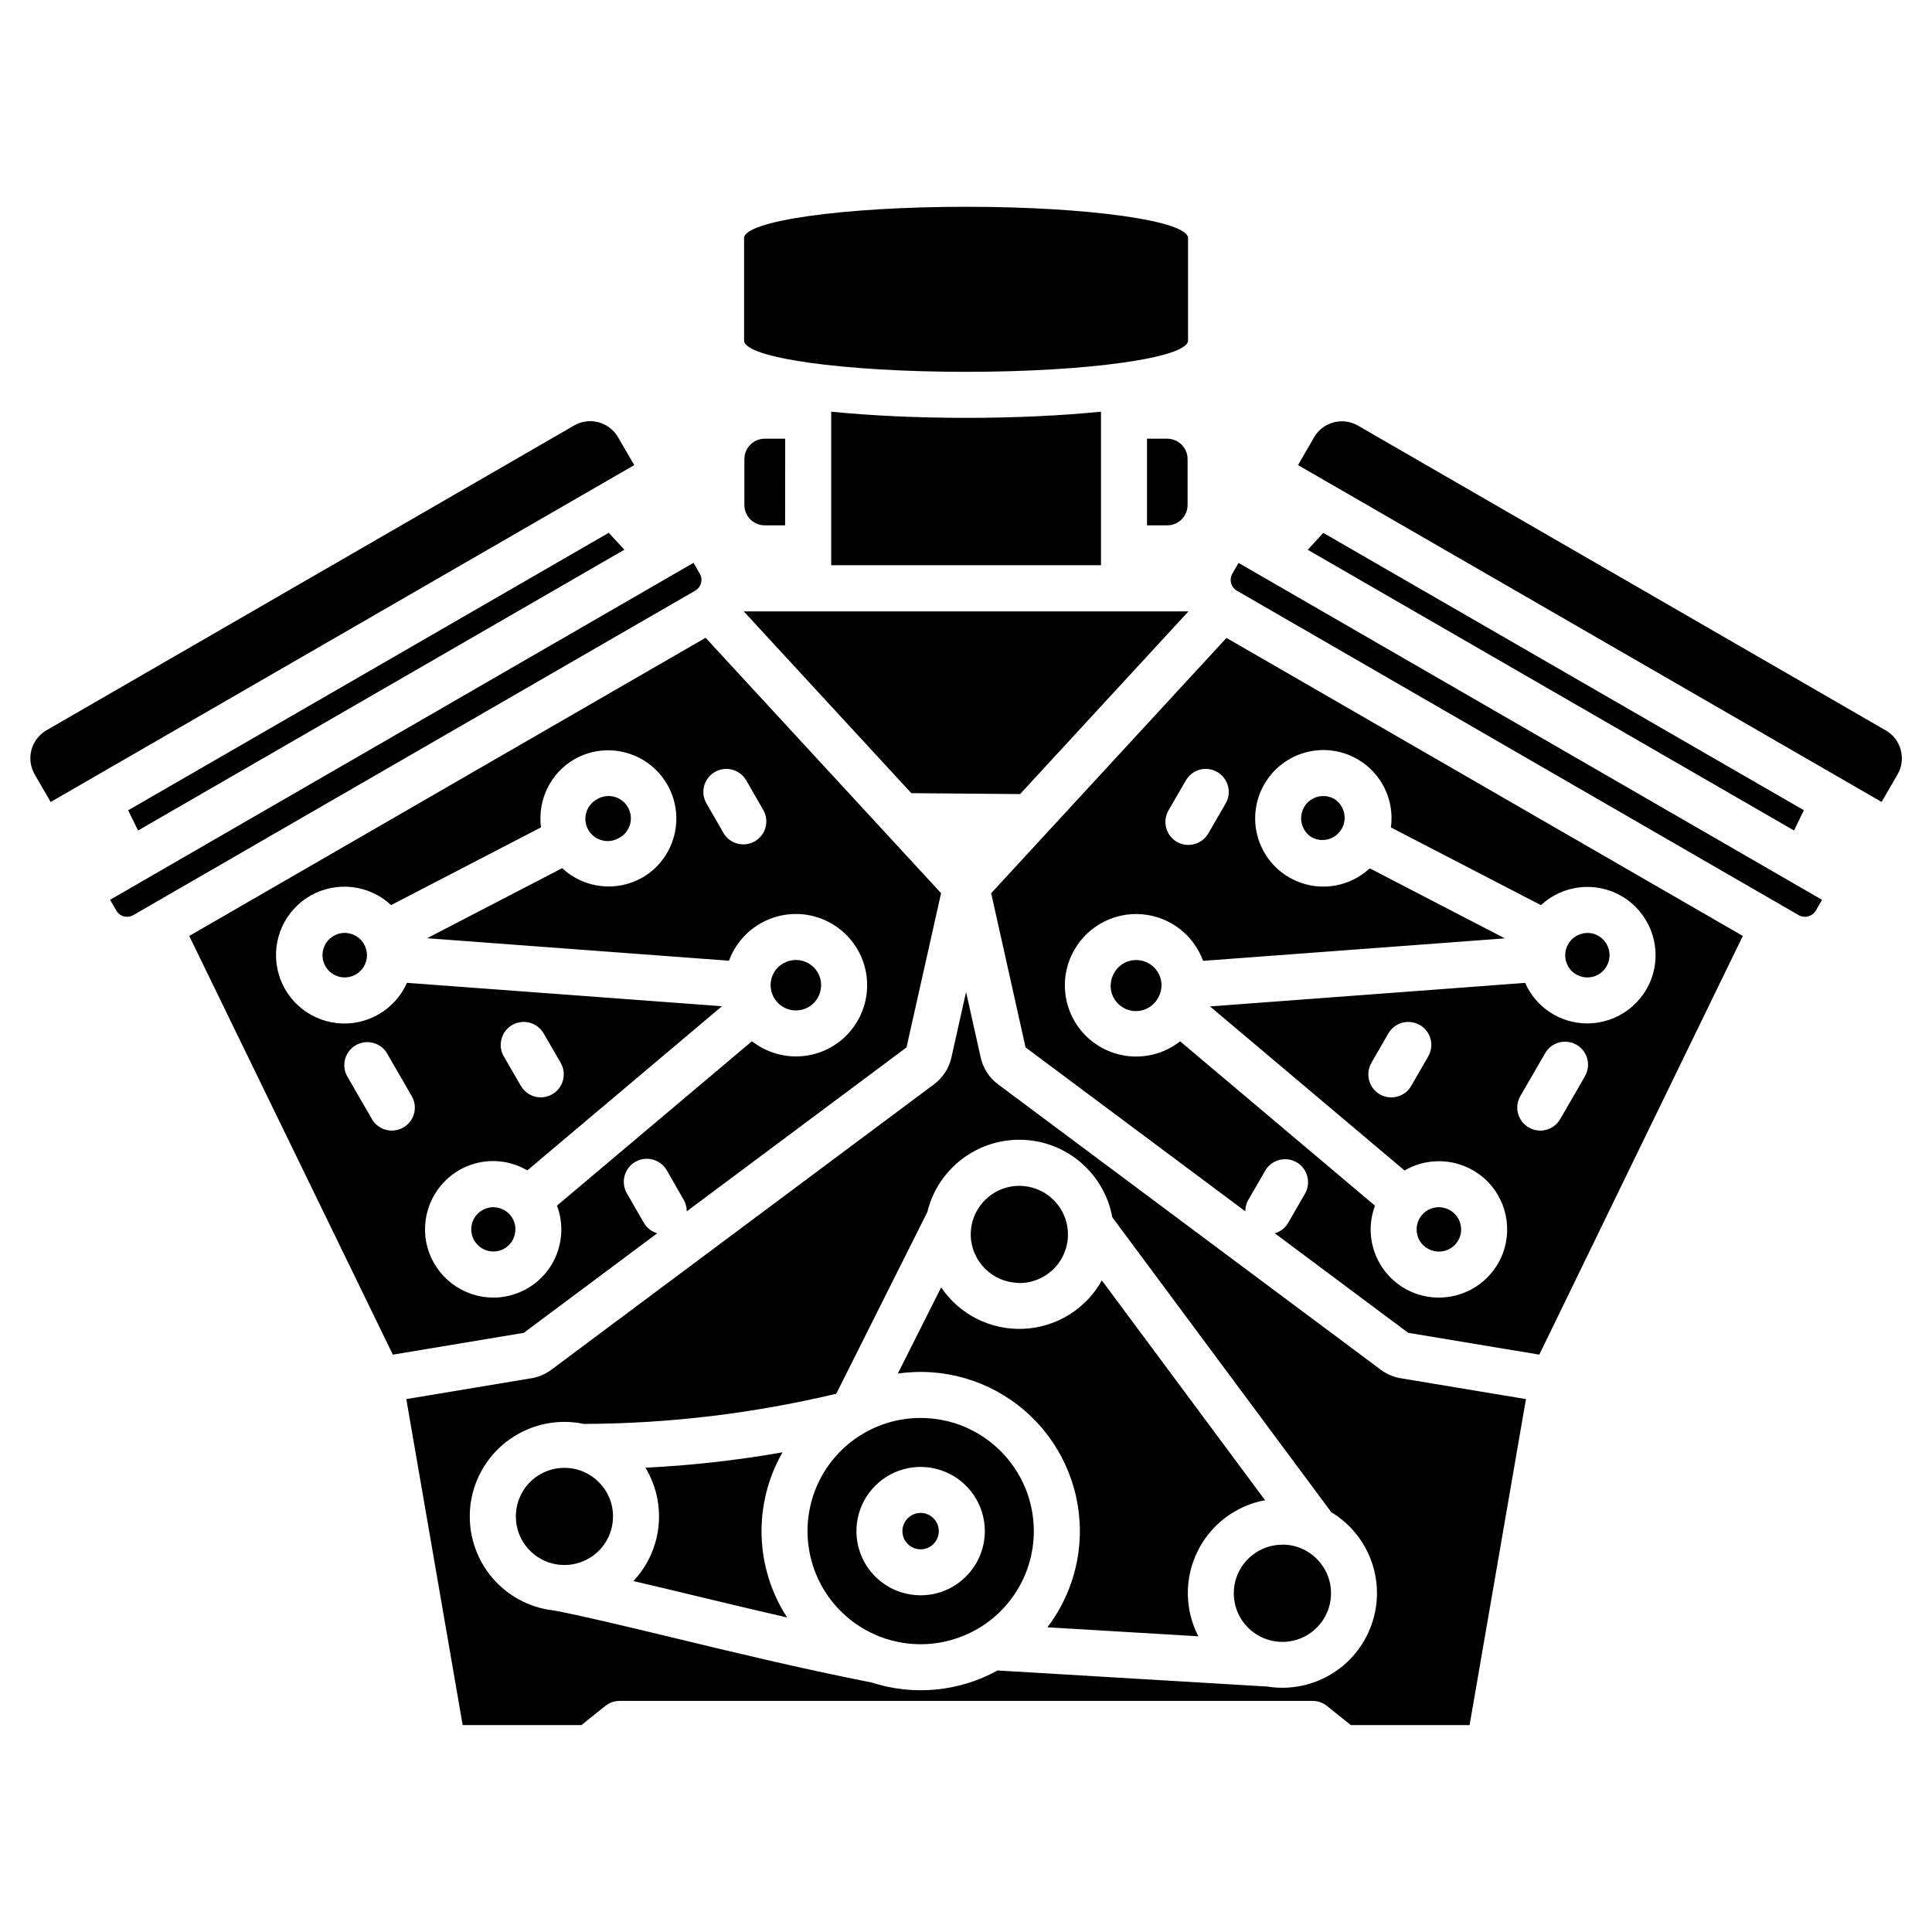 <?xml version="1.0" encoding="UTF-8"?>
<svg width="1200pt" height="1200pt" version="1.1" viewBox="0 0 1200 1200" xmlns="http://www.w3.org/2000/svg">
 <path d="m737.63 285.14v28.594c-0.047 6.938-5.672 12.562-12.609 12.562h-12.609v-53.812h12.609c6.938 0.047 12.609 5.672 12.609 12.656zm-275.29 0v28.594c0.047 6.984 5.719 12.562 12.656 12.562h12.656l0.047-53.812h-12.703c-6.984 0-12.656 5.672-12.656 12.656zm137.68-54.188c76.078 0 137.9-8.766 137.9-19.453v-63.609c0-10.734-61.781-19.453-137.9-19.453-76.078 0-137.86 8.766-137.86 19.453v63.609c0 10.781 61.688 19.453 137.86 19.453zm-216.14 40.641c-3.562-6.188-10.172-9.984-17.297-9.984-3.469 0-6.891 0.891-9.891 2.625l-327.94 189.42c-9.469 5.578-12.703 17.672-7.266 27.234l9.984 17.25 362.48-209.26zm-298.13 244.26 302.06-174.42-9.703-10.5-298.5 172.36zm299.26 4.359c3.141-1.828 5.438-4.828 6.375-8.391 0.938-3.516 0.469-7.266-1.406-10.453-1.828-3.188-4.828-5.484-8.391-6.469-3.516-0.938-7.312-0.469-10.453 1.359-3.375 1.734-5.906 4.734-6.984 8.391-1.078 3.609-0.609 7.547 1.266 10.828 1.922 3.281 5.062 5.625 8.719 6.516 3.703 0.938 7.547 0.281 10.734-1.781zm-59.672 307.64-81.328 13.547-126.47-260.06 320.72-185.21 146.26 158.63-21.469 95.812-136.5 101.81c0-2.484-0.656-4.969-1.875-7.125l-10.547-18.375c-3.938-6.797-12.656-9.188-19.5-5.25s-9.188 12.656-5.297 19.5l10.547 18.375v-0.047c1.828 3.188 4.828 5.531 8.344 6.562zm113.44-328.87 10.547 18.281v0.047c3.938 6.844 12.656 9.188 19.5 5.25s9.188-12.656 5.25-19.5l-10.547-18.328c-3.938-6.797-12.656-9.188-19.5-5.25s-9.188 12.703-5.25 19.5zm-183.05 181.82-15.422-26.672h0.047c-4.031-6.609-12.609-8.812-19.359-4.922-6.703 3.891-9.094 12.422-5.391 19.219l15.422 26.672c3.938 6.844 12.656 9.141 19.5 5.203s9.188-12.656 5.203-19.5zm50.625 125.16c13.875 0 26.859-6.797 34.781-18.188 7.875-11.391 9.703-25.969 4.828-38.953l121.08-102.09c7.828 6.094 17.484 9.422 27.422 9.422 7.688 0.047 15.281-2.016 21.984-5.859 15.516-8.953 24.094-26.344 21.797-44.109-2.344-17.766-15.141-32.344-32.438-36.984-22.125-5.906-45.094 6-53.016 27.516l-187.5-13.969 83.859-43.5h0.047c13.641 12.703 33.938 15 50.062 5.672 20.016-11.812 26.766-37.547 15.141-57.703-11.625-20.109-37.266-27.141-57.516-15.703-14.906 8.578-23.109 25.312-20.859 42.375l-93.094 48.281c-13.5-12.609-33.609-15.047-49.781-6.047-16.125 9.047-24.562 27.469-20.859 45.562 3.656 18.141 18.656 31.781 37.031 33.797 18.375 1.969 35.953-8.109 43.453-25.031l195.66 14.531-120.84 101.91-0.047 0.047c-3.234-1.875-6.703-3.328-10.312-4.312-10.828-2.953-22.406-1.406-32.109 4.219-16.594 9.656-24.656 29.203-19.688 47.672 5.016 18.516 21.75 31.406 40.922 31.406zm6.562-149.81 10.594 18.281 0.047 0.047c3.938 6.797 12.656 9.141 19.5 5.156 6.797-3.938 9.141-12.656 5.203-19.5l-10.594-18.281c-3.984-6.844-12.703-9.141-19.547-5.203-6.797 3.938-9.141 12.703-5.203 19.5zm189.24-30.609c7.5-4.359 10.078-13.969 5.766-21.516-2.812-4.828-8.016-7.781-13.594-7.781-2.719 0-5.391 0.75-7.781 2.109h-0.094 0.047c-3.609 2.062-6.234 5.438-7.312 9.422-1.641 6.141 0.562 12.656 5.578 16.547s11.906 4.359 17.391 1.172zm-284.48-45.609c-3.516-0.984-7.266-0.469-10.406 1.359-6.656 3.797-8.906 12.281-5.109 18.891 2.297 4.031 6.469 6.609 11.062 6.891s9.047-1.734 11.859-5.391 3.609-8.484 2.109-12.844c-1.453-4.406-5.062-7.734-9.516-8.906zm92.203 170.34c-4.406-1.172-9.094-0.047-12.562 3-3.422 3-5.109 7.547-4.5 12.094 0.609 4.547 3.422 8.484 7.5 10.5 4.078 2.062 8.906 1.922 12.891-0.328 3.188-1.828 5.484-4.828 6.422-8.344 0.984-3.516 0.516-7.312-1.312-10.5s-4.875-5.484-8.438-6.422zm125.48-388.03h0.047c0.562-2.016 0.281-4.125-0.75-5.953l-3.891-6.703-362.39 209.29 3.844 6.656c1.031 1.781 2.672 3.094 4.641 3.609 2.016 0.562 4.125 0.281 5.953-0.75l348.98-201.52c1.781-1.031 3.047-2.672 3.609-4.641zm50.672 539.81c-28.125 4.969-56.578 8.156-85.125 9.562 13.594 22.5 10.5 51.281-7.5 70.406 9.141 2.109 18.75 4.406 28.922 6.844 20.812 5.016 43.172 10.406 66.516 15.75v-0.047c-20.062-30.938-21.141-70.5-2.812-102.47zm-135.42 9.656c-12.188-0.047-23.25 7.312-27.891 18.609-4.688 11.297-2.109 24.281 6.516 32.906s21.609 11.203 32.906 6.516c11.297-4.641 18.656-15.703 18.609-27.891 0-16.641-13.5-30.141-30.141-30.141zm165.66-656.02v95.391h167.58v-95.391c-24.375 2.484-53.438 3.844-83.766 3.844s-59.438-1.359-83.812-3.844zm117.33 237.52 104.58-113.48h-276.24l104.11 112.92zm-0.516 303.74c12.234 0 23.25-7.359 27.938-18.609 4.688-11.297 2.109-24.281-6.516-32.906-8.625-8.672-21.609-11.25-32.906-6.609-11.25 4.688-18.656 15.656-18.656 27.891 0.094 16.594 13.5 30.047 30.141 30.094zm163.45 162.52 0.047-0.047c-12.234 0-23.25 7.359-27.938 18.609-4.688 11.297-2.109 24.281 6.562 32.953 8.625 8.625 21.609 11.203 32.906 6.516s18.609-15.703 18.609-27.938c0-16.641-13.5-30.188-30.188-30.188zm73.5-103.41 77.766 12.938-35.016 202.5h-73.734l-14.859-11.906c-2.531-2.062-5.672-3.141-8.953-3.141h-430.31c-3.234 0-6.422 1.078-8.953 3.141l-14.859 11.906h-73.734l-35.016-202.5 77.672-12.938c4.5-0.75 8.766-2.578 12.422-5.297l237.66-177.28c5.484-4.078 9.328-9.984 10.828-16.688l9.094-40.641 9.094 40.641c1.453 6.656 5.297 12.609 10.781 16.688l237.71 177.28c3.656 2.719 7.922 4.547 12.422 5.297zm-14.766 133.45c0-20.578-10.781-39.656-28.406-50.297l-135.98-183.14c-5.016-27.281-28.406-47.344-56.109-48.141-27.75-0.75-52.266 17.953-58.781 44.906l-56.578 112.83h0.047c-51.328 12.234-103.88 18.562-156.66 18.75h-0.141c-15.75-3.328-32.203 0-45.469 9.141-13.266 9.094-22.172 23.297-24.703 39.188-2.484 15.938 1.641 32.156 11.438 44.953 9.797 12.75 24.422 20.953 40.453 22.641 18.094 3.469 42.984 9.469 71.25 16.266 37.828 9.141 80.719 19.547 125.86 28.453 25.969 8.391 54.234 5.672 78.141-7.5l167.48 9.984c17.016 2.766 34.359-2.109 47.484-13.266 13.078-11.156 20.672-27.516 20.672-44.766zm-69.516-57.703-101.39-136.55h0.047c-9.891 17.812-28.359 29.203-48.703 30.094-20.391 0.891-39.75-8.859-51.141-25.734l-26.906 53.531c28.406-4.125 57.188 4.312 78.891 23.109 21.703 18.75 34.172 46.078 34.172 74.766 0 21.562-7.078 42.562-20.156 59.719l93.75 5.578c-8.531-16.453-8.719-36-0.516-52.688 8.156-16.641 23.719-28.453 41.953-31.828zm-143.63 19.219c0 28.406-17.109 54.047-43.406 64.875-26.25 10.875-56.484 4.875-76.547-15.234-20.109-20.062-26.109-50.297-15.281-76.547 10.875-26.297 36.516-43.406 64.922-43.406 38.812 0 70.312 31.453 70.312 70.312zm-30.469 0h0.047c0-16.125-9.703-30.656-24.609-36.844s-32.062-2.766-43.453 8.625c-11.438 11.438-14.812 28.547-8.672 43.453 6.188 14.906 20.719 24.609 36.844 24.609 22.031 0 39.844-17.859 39.891-39.844zm-39.891-11.297 0.047-0.047c-4.547 0-8.672 2.766-10.453 6.984-1.734 4.266-0.797 9.094 2.438 12.328 3.281 3.234 8.109 4.219 12.328 2.484 4.266-1.781 6.984-5.906 6.984-10.453 0-6.234-5.062-11.297-11.297-11.344zm608.76-473.95 0.047-0.047c-1.359-5.109-4.688-9.422-9.234-12.047l-327.94-189.37c-9.516-5.438-21.656-2.203-27.188 7.266l-9.984 17.297 362.48 209.21 9.984-17.203v-0.047c2.625-4.547 3.281-9.984 1.875-15.094zm-418.74-69.562 320.72 185.11-126.42 260.06-81.422-13.547-82.875-61.828c3.516-0.984 6.516-3.328 8.344-6.516l10.594-18.375c3.703-6.797 1.312-15.328-5.391-19.219-6.703-3.844-15.328-1.688-19.359 4.969l-10.594 18.375v-0.047c-1.266 2.203-1.922 4.641-1.875 7.172l-136.5-101.81-21.375-95.766zm217.45 252.71c-6.844-3.938-15.562-1.594-19.5 5.203l-15.422 26.672c-3.938 6.844-1.594 15.562 5.25 19.5 6.797 3.938 15.562 1.641 19.5-5.203l15.422-26.672h-0.047c3.938-6.844 1.641-15.562-5.203-19.5zm-178.45-103.92c6.422 3.703 13.688 5.672 21.141 5.672 10.688 0 21-4.078 28.875-11.344l83.906 43.5-187.5 13.969 0.047-0.047c-5.906-16.125-20.625-27.375-37.734-28.875-17.109-1.5-33.516 7.078-42.141 21.938-10.641 18.375-6.75 41.672 9.281 55.594 16.031 13.875 39.656 14.484 56.344 1.359l121.03 102.09c-4.875 12.984-3.047 27.516 4.875 38.906 7.922 11.391 20.859 18.188 34.734 18.188 15.141 0.047 29.156-8.016 36.797-21.141 9.609-16.641 6.844-37.641-6.75-51.234-13.641-13.547-34.688-16.266-51.281-6.562l-120.84-101.91 195.74-14.625c6.703 15.281 21.844 25.172 38.531 25.172 19.219 0 36.047-12.844 41.016-31.406 4.969-18.516-3.141-38.109-19.734-47.719-16.125-9.281-36.375-6.984-50.016 5.672l-93.188-48.281c2.344-17.016-5.859-33.797-20.766-42.375-9.703-5.625-21.281-7.172-32.156-4.219-10.828 2.906-20.109 10.031-25.688 19.734-11.719 20.297-4.781 46.219 15.469 57.938zm81.047 91.641c-6.844-3.938-15.562-1.594-19.5 5.25l-10.547 18.281v0.047c-3.891 6.797-1.547 15.562 5.25 19.5 6.844 3.891 15.609 1.547 19.5-5.25l10.547-18.281v-0.047c1.922-3.281 2.438-7.172 1.453-10.875-0.984-3.656-3.375-6.75-6.703-8.672zm-125.76-157.13c-3.281-1.922-7.172-2.438-10.828-1.453s-6.797 3.375-8.672 6.656l-10.594 18.281c-2.016 3.281-2.625 7.219-1.688 10.969s3.328 6.938 6.656 8.906c3.375 1.922 7.359 2.438 11.062 1.359 3.703-1.031 6.844-3.516 8.672-6.891l10.594-18.281v-0.047c1.922-3.281 2.438-7.172 1.453-10.828s-3.375-6.797-6.656-8.672zm222.98 125.72c3.141 1.828 6.891 2.344 10.453 1.406 3.516-0.938 6.516-3.234 8.344-6.422 3.844-6.609 1.594-15.047-4.969-18.891-3.141-1.875-6.938-2.344-10.453-1.359-5.391 1.406-9.375 5.953-10.125 11.531-0.75 5.531 1.922 10.969 6.75 13.781zm-157.13-274.26-9.656 10.5 302.06 174.37 6.094-12.609zm64.828 444.56v-0.047c6.609 3.844 15.094 1.641 18.938-4.969 1.875-3.188 2.344-6.938 1.359-10.453-0.938-3.562-3.281-6.562-6.469-8.391-3.141-1.828-6.891-2.344-10.406-1.406-3.562 0.938-6.609 3.281-8.438 6.469-1.828 3.188-2.297 6.938-1.359 10.5 0.938 3.469 3.234 6.469 6.375 8.25zm-71.672-255.32c6.562 3.375 14.625 0.984 18.281-5.438 3.656-6.375 1.688-14.531-4.547-18.516-2.062-1.219-4.406-1.828-6.844-1.828-1.219 0-2.438 0.141-3.609 0.469-5.391 1.453-9.375 6-10.078 11.531-0.75 5.531 1.922 10.969 6.75 13.781zm-101.53 78.141v0.047c-2.344-1.406-5.062-2.109-7.781-2.109-1.359 0-2.766 0.141-4.078 0.516-4.031 1.031-7.453 3.656-9.516 7.266-2.203 3.609-2.859 7.969-1.875 12.047 1.031 4.125 3.703 7.641 7.359 9.75 3.656 2.156 8.016 2.672 12.094 1.547 4.078-1.125 7.5-3.891 9.562-7.594 2.062-3.609 2.672-7.875 1.594-11.906-1.078-3.984-3.703-7.453-7.312-9.516zm51.844-242.02c-2.062 3.703-0.844 8.344 2.766 10.5l349.03 201.56c3.75 2.156 8.484 0.844 10.688-2.859l3.844-6.656-362.44-209.26z" fill-rule="evenodd"/>
</svg>
